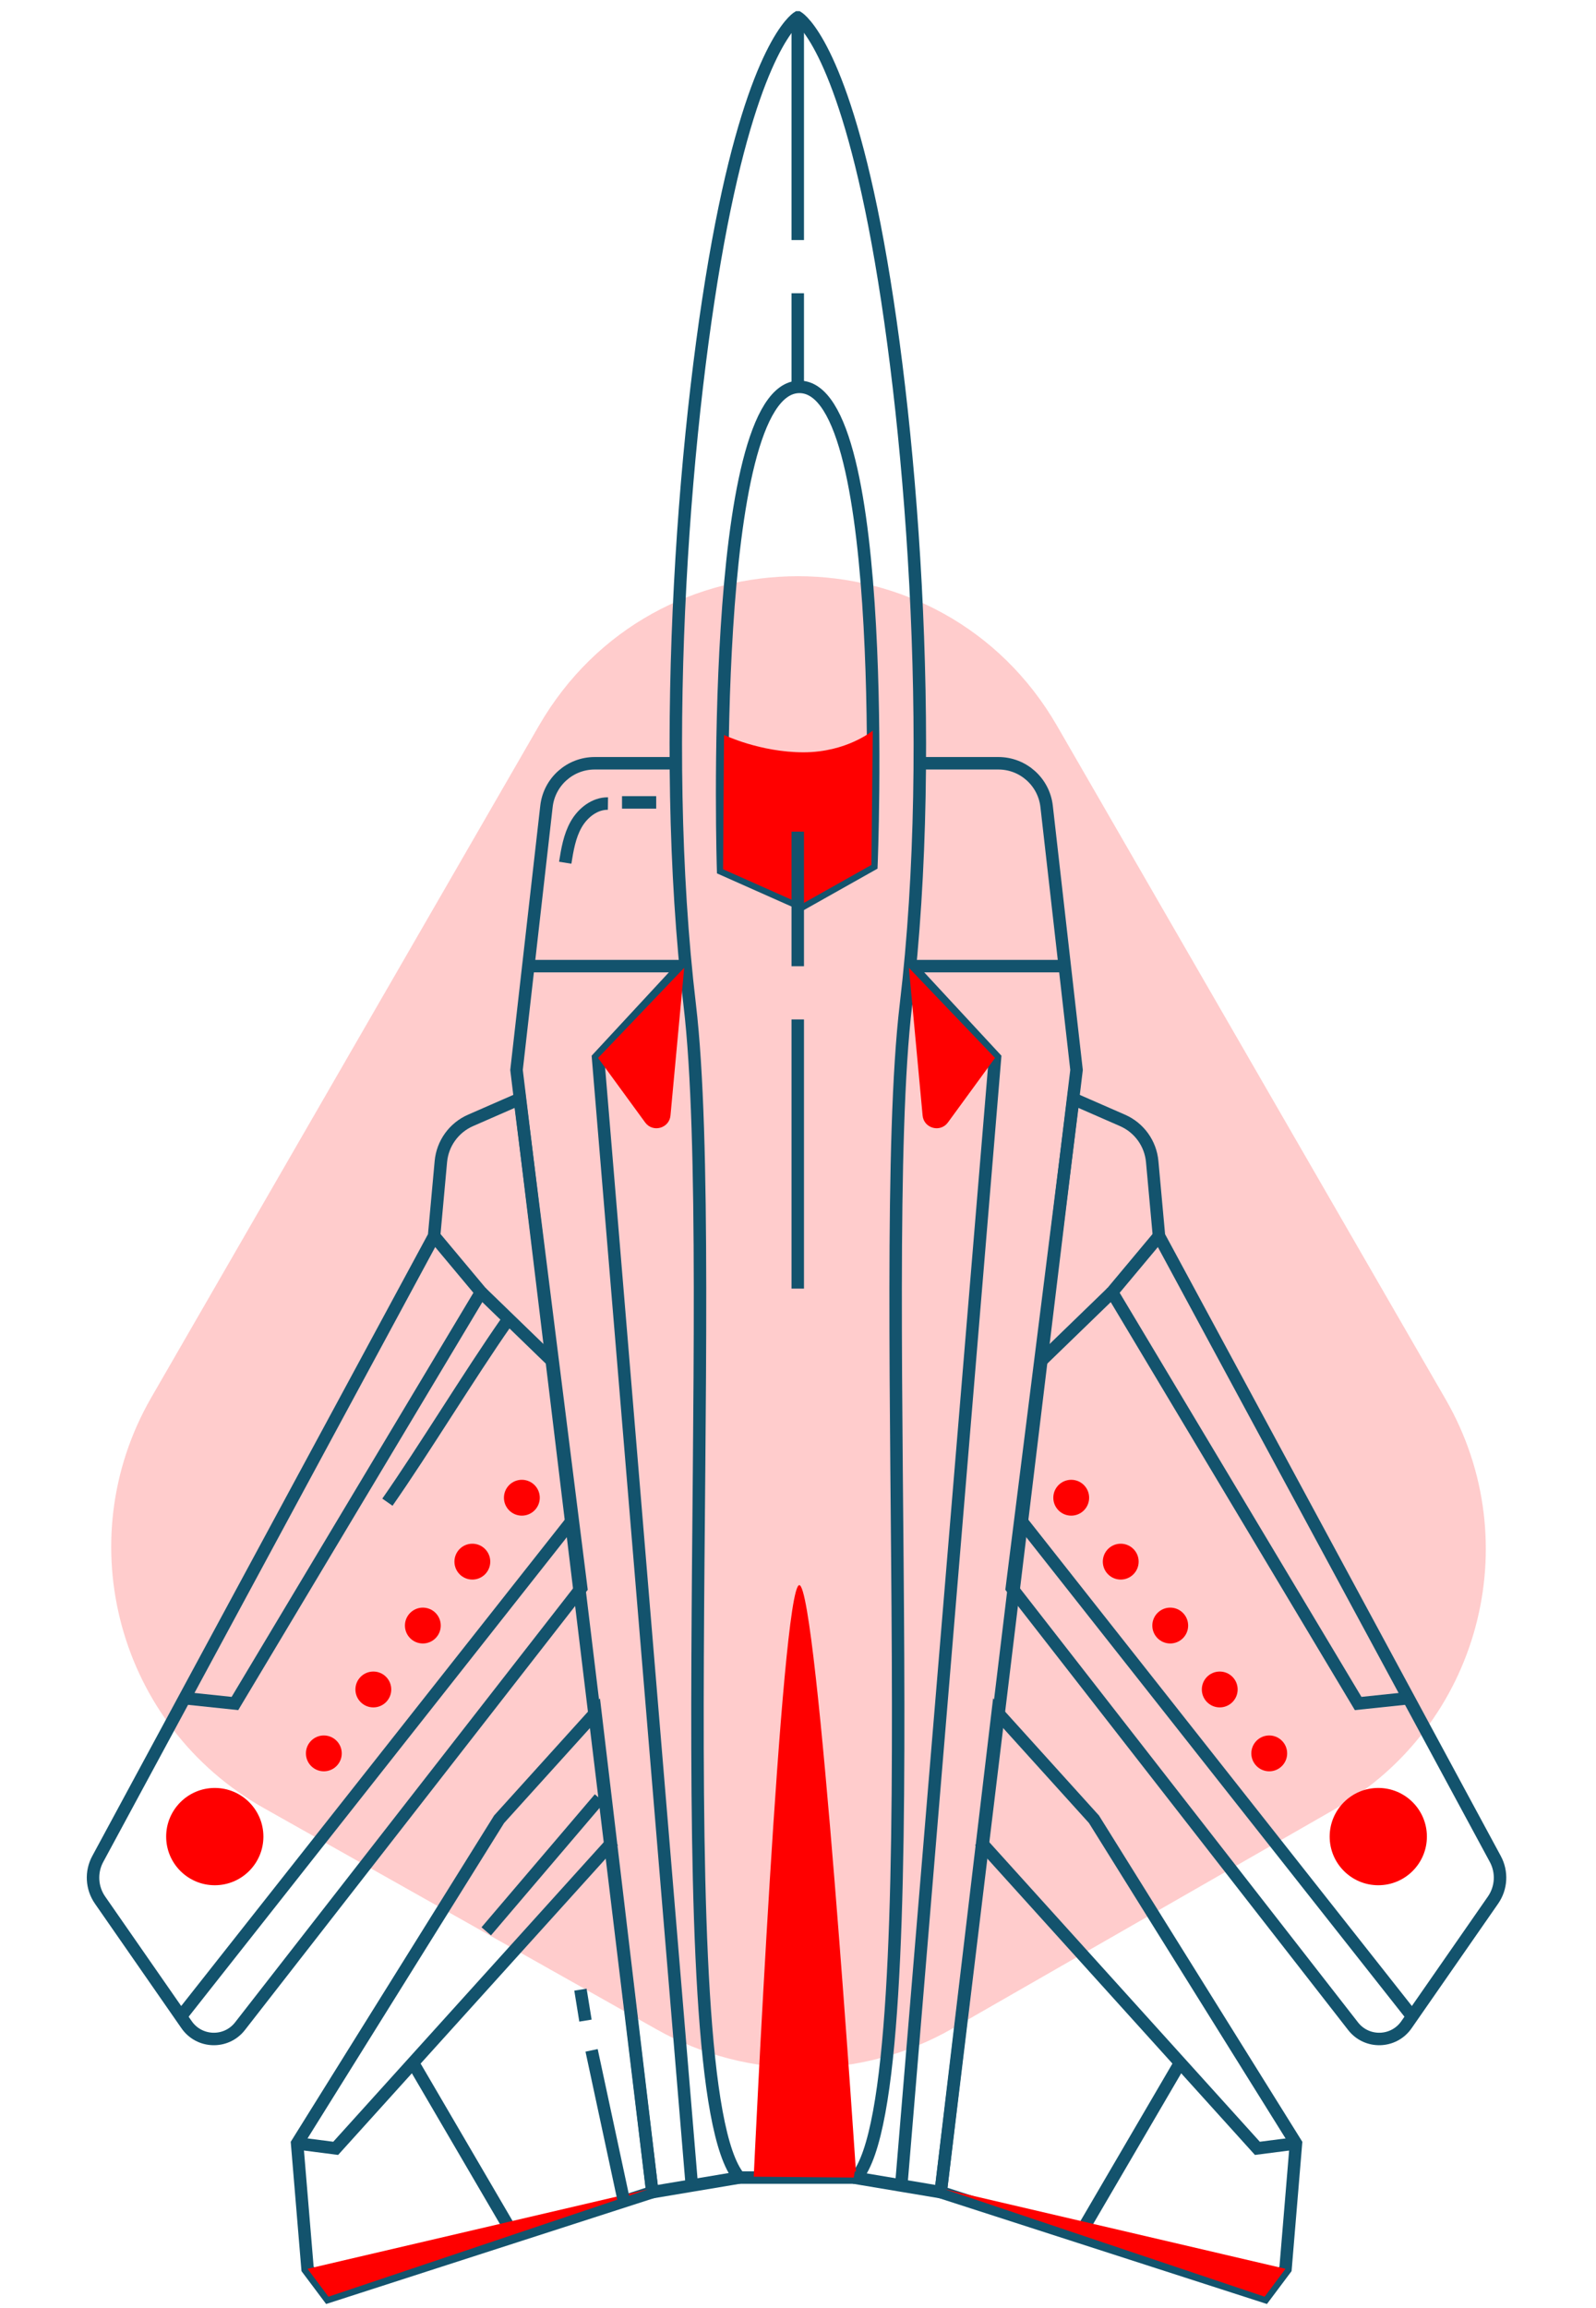<svg width="128" height="185" viewBox="0 0 128 185" fill="none" xmlns="http://www.w3.org/2000/svg">
<path opacity="0.2" d="M43.211 58.183C52.448 42.183 75.542 42.183 84.78 58.183L115.943 112.159C122.585 123.663 118.619 138.375 107.094 144.981L76.395 162.579C69.059 166.784 60.051 166.818 52.683 162.669L21.148 144.912C9.511 138.358 5.462 123.566 12.139 111.999L43.211 58.183Z" fill="#FF0000"/>
<path d="M70.125 18.015C67.333 3.708 64.206 1.529 63.992 1.395H63.98C63.767 1.529 60.639 3.708 57.847 18.015C54.956 32.835 52.787 59.222 55.317 80.549C57.847 101.876 53.148 167.302 59.293 174.532H68.679C74.824 167.303 70.125 101.877 72.655 80.549C75.186 59.222 73.017 32.835 70.125 18.015Z" stroke="#13536D" stroke-miterlimit="10"/>
<path d="M60.449 174.462C60.449 174.462 62.658 127.049 64.105 127.049C65.551 127.049 68.679 174.532 68.679 174.532" fill="#FF0000"/>
<path d="M64.29 72.472L57.991 69.672C57.991 69.672 56.767 31.008 64.115 31.008C71.463 31.008 69.888 69.323 69.888 69.323L64.29 72.472Z" stroke="#13536D" stroke-miterlimit="10"/>
<path d="M58.068 58.907C58.068 58.907 60.964 60.297 64.439 60.297C67.913 60.297 69.998 58.56 69.998 58.56L69.889 69.322L64.291 72.471L57.992 69.671L58.068 58.907Z" fill="#FF0000"/>
<path d="M63.98 81.708V103.282" stroke="#13536D" stroke-miterlimit="10"/>
<path d="M63.98 66.655V77.443" stroke="#13536D" stroke-miterlimit="10"/>
<path d="M63.98 23.505V31.031" stroke="#13536D" stroke-miterlimit="10"/>
<path d="M63.98 1.395V19.24" stroke="#13536D" stroke-miterlimit="10"/>
<path d="M53.716 61.176H47.695C45.715 61.176 44.051 62.662 43.827 64.629L41.426 85.757L52.32 175.7L59.294 174.532" stroke="#13536D" stroke-miterlimit="10"/>
<path d="M47.752 137.273L40.029 145.813L23.828 171.79L24.666 181.846L26.342 184.08L52.319 175.7L47.752 137.273Z" stroke="#13536D" stroke-miterlimit="10"/>
<path d="M41.685 88.074L37.737 89.8C36.402 90.384 35.49 91.649 35.358 93.1L34.813 99.068L7.84 148.998C7.275 150.042 7.346 151.316 8.024 152.292L14.966 162.282C15.99 163.754 18.147 163.814 19.249 162.398L46.616 127.278L41.685 88.074Z" stroke="#13536D" stroke-miterlimit="10"/>
<path d="M42.267 77.435H54.946" stroke="#13536D" stroke-miterlimit="10"/>
<path d="M54.796 77.425L47.965 84.794L55.5 175.352" stroke="#13536D" stroke-miterlimit="10"/>
<path d="M47.965 84.794L51.742 89.966C52.354 90.803 53.677 90.439 53.773 89.406L54.873 77.57" fill="#FF0000"/>
<path d="M14.579 161.528L45.922 121.813" stroke="#13536D" stroke-miterlimit="10"/>
<path d="M17.226 151.102C19.379 151.102 21.125 149.356 21.125 147.203C21.125 145.05 19.379 143.304 17.226 143.304C15.072 143.304 13.326 145.05 13.326 147.203C13.326 149.356 15.072 151.102 17.226 151.102Z" fill="#FF0000"/>
<path d="M25.972 141.97C26.765 141.97 27.409 141.327 27.409 140.534C27.409 139.74 26.765 139.097 25.972 139.097C25.178 139.097 24.535 139.74 24.535 140.534C24.535 141.327 25.178 141.97 25.972 141.97Z" fill="#FF0000"/>
<path d="M29.942 136.848C30.736 136.848 31.379 136.204 31.379 135.411C31.379 134.617 30.736 133.974 29.942 133.974C29.149 133.974 28.505 134.617 28.505 135.411C28.505 136.204 29.149 136.848 29.942 136.848Z" fill="#FF0000"/>
<path d="M33.912 131.725C34.706 131.725 35.349 131.081 35.349 130.288C35.349 129.495 34.706 128.851 33.912 128.851C33.119 128.851 32.476 129.495 32.476 130.288C32.476 131.081 33.119 131.725 33.912 131.725Z" fill="#FF0000"/>
<path d="M37.883 126.602C38.676 126.602 39.319 125.959 39.319 125.165C39.319 124.372 38.676 123.728 37.883 123.728C37.089 123.728 36.446 124.372 36.446 125.165C36.446 125.959 37.089 126.602 37.883 126.602Z" fill="#FF0000"/>
<path d="M41.853 121.479C42.646 121.479 43.29 120.836 43.29 120.042C43.29 119.249 42.646 118.606 41.853 118.606C41.059 118.606 40.416 119.249 40.416 120.042C40.416 120.836 41.059 121.479 41.853 121.479Z" fill="#FF0000"/>
<path d="M23.828 171.79L26.923 172.189L49.188 147.549" stroke="#13536D" stroke-miterlimit="10"/>
<path d="M33.21 165.488L41.423 179.537" stroke="#13536D" stroke-miterlimit="10"/>
<path d="M24.666 181.845L52.014 175.462L26.342 184.08L24.666 181.845Z" fill="#FF0000"/>
<path d="M14.72 136.102L18.841 136.535L38.578 103.568L34.814 99.068" stroke="#13536D" stroke-miterlimit="10"/>
<path d="M38.578 103.568L44.255 109.066" stroke="#13536D" stroke-miterlimit="10"/>
<path d="M74.049 61.176H80.071C82.051 61.176 83.715 62.662 83.939 64.629L86.339 85.757L75.445 175.7L68.471 174.532" stroke="#13536D" stroke-miterlimit="10"/>
<path d="M80.014 137.273L87.736 145.813L103.937 171.79L103.099 181.846L101.423 184.08L75.445 175.7L80.014 137.273Z" stroke="#13536D" stroke-miterlimit="10"/>
<path d="M86.079 88.074L90.027 89.8C91.363 90.384 92.275 91.649 92.407 93.1L92.951 99.068L119.925 148.998C120.49 150.042 120.419 151.316 119.741 152.292L112.798 162.282C111.775 163.754 109.618 163.814 108.516 162.398L81.149 127.278L86.079 88.074Z" stroke="#13536D" stroke-miterlimit="10"/>
<path d="M85.499 77.435H72.818" stroke="#13536D" stroke-miterlimit="10"/>
<path d="M72.969 77.425L79.8 84.794L72.266 175.352" stroke="#13536D" stroke-miterlimit="10"/>
<path d="M79.8 84.794L76.023 89.966C75.411 90.803 74.089 90.439 73.993 89.406L72.893 77.57" fill="#FF0000"/>
<path d="M113.187 161.528L81.843 121.813" stroke="#13536D" stroke-miterlimit="10"/>
<path d="M110.539 151.102C112.693 151.102 114.438 149.356 114.438 147.203C114.438 145.05 112.693 143.304 110.539 143.304C108.386 143.304 106.64 145.05 106.64 147.203C106.64 149.356 108.386 151.102 110.539 151.102Z" fill="#FF0000"/>
<path d="M101.794 141.97C102.587 141.97 103.23 141.327 103.23 140.534C103.23 139.74 102.587 139.097 101.794 139.097C101 139.097 100.357 139.74 100.357 140.534C100.357 141.327 101 141.97 101.794 141.97Z" fill="#FF0000"/>
<path d="M97.823 136.848C98.617 136.848 99.26 136.204 99.26 135.411C99.26 134.617 98.617 133.974 97.823 133.974C97.03 133.974 96.387 134.617 96.387 135.411C96.387 136.204 97.03 136.848 97.823 136.848Z" fill="#FF0000"/>
<path d="M93.853 131.725C94.647 131.725 95.29 131.081 95.29 130.288C95.29 129.495 94.647 128.851 93.853 128.851C93.06 128.851 92.416 129.495 92.416 130.288C92.416 131.081 93.06 131.725 93.853 131.725Z" fill="#FF0000"/>
<path d="M89.883 126.602C90.676 126.602 91.32 125.959 91.32 125.165C91.32 124.372 90.676 123.728 89.883 123.728C89.09 123.728 88.446 124.372 88.446 125.165C88.446 125.959 89.09 126.602 89.883 126.602Z" fill="#FF0000"/>
<path d="M85.913 121.479C86.706 121.479 87.349 120.836 87.349 120.042C87.349 119.249 86.706 118.606 85.913 118.606C85.119 118.606 84.476 119.249 84.476 120.042C84.476 120.836 85.119 121.479 85.913 121.479Z" fill="#FF0000"/>
<path d="M103.937 171.79L100.842 172.189L78.576 147.549" stroke="#13536D" stroke-miterlimit="10"/>
<path d="M94.555 165.488L86.342 179.537" stroke="#13536D" stroke-miterlimit="10"/>
<path d="M103.099 181.845L75.752 175.462L101.423 184.08L103.099 181.845Z" fill="#FF0000"/>
<path d="M113.044 136.102L108.924 136.535L89.187 103.568L92.95 99.068" stroke="#13536D" stroke-miterlimit="10"/>
<path d="M89.187 103.568L83.51 109.066" stroke="#13536D" stroke-miterlimit="10"/>
<path d="M50.014 176.304C49.23 172.624 48.23 168.015 47.446 164.335" stroke="#13536D" stroke-miterlimit="10"/>
<path d="M46.954 161.951C46.82 161.124 46.687 160.298 46.553 159.47" stroke="#13536D" stroke-miterlimit="10"/>
<path d="M48.085 144.135C45.055 147.689 42.026 151.242 38.997 154.796" stroke="#13536D" stroke-miterlimit="10"/>
<path d="M40.593 105.984C37.637 110.214 34.027 116.171 31.071 120.4" stroke="#13536D" stroke-miterlimit="10"/>
<path d="M45.331 69.148C45.5 68.094 45.679 67.012 46.206 66.083C46.733 65.153 47.69 64.39 48.758 64.404" stroke="#13536D" stroke-miterlimit="10"/>
<path d="M49.887 64.313C50.801 64.313 51.715 64.313 52.628 64.313" stroke="#13536D" stroke-miterlimit="10"/>
</svg>
